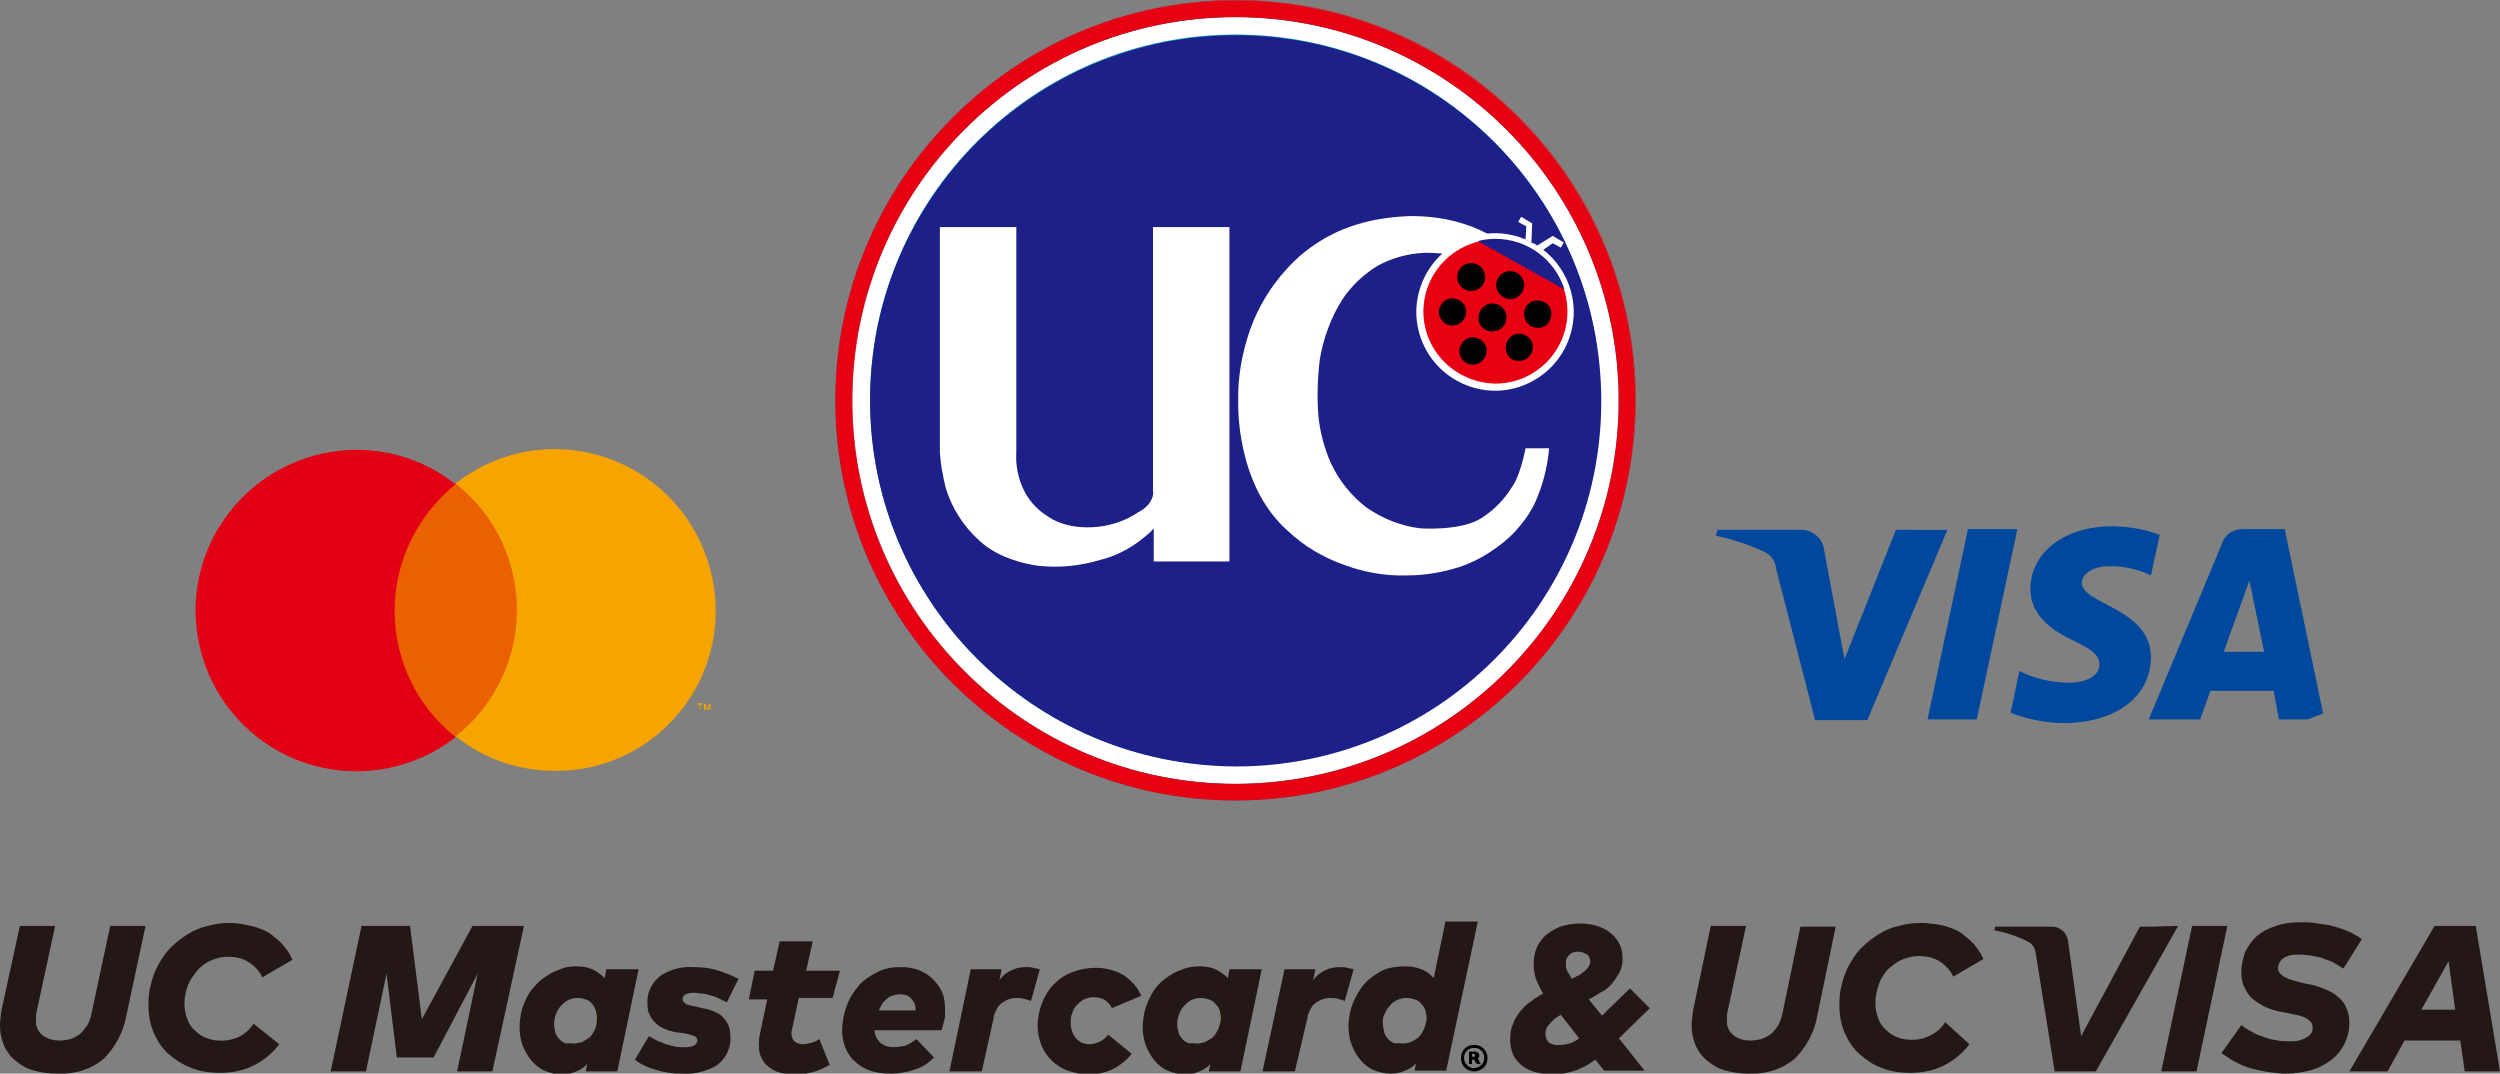 <?xml version="1.0" encoding="UTF-8"?> <svg xmlns="http://www.w3.org/2000/svg" xmlns:xlink="http://www.w3.org/1999/xlink" version="1.1" id="レイヤー_1" x="0px" y="0px" viewBox="0 0 340.2 146.1" style="enable-background:new 0 0 340.2 146.1;" xml:space="preserve"><rect x="0" y="0" width="340.2" height="146.1" fill="#808080" stroke="none"/> <style type="text/css"> .st0{fill:#FFFFFF;} .st1{fill:#E71E19;} .st2{fill:#1497BA;} .st3{fill:none;stroke:#1497BA;stroke-width:2.26;} .st4{fill:#1D2088;} .st5{fill:none;stroke:#E60012;stroke-width:2.26;} .st6{fill:#E60012;} .st7{fill:#EB6100;} .st8{fill:#E20014;} .st9{fill:#F5A400;} .st10{fill:none;} .st11{clip-path:url(#SVGID_00000078020416384536021820000015079757852526205085_);} .st12{clip-path:url(#SVGID_00000005240578502652354590000014657847658671796649_);} .st13{fill:#00489E;} .st14{fill:#231815;} </style> <g id="レイヤー_2_00000034080764722661735070000009753914856359011005_"> <g id="レイヤー_1-2"> <path class="st0" d="M114.8,54.5c0-29.4,23.9-53.3,53.3-53.3c29.4,0,53.3,23.9,53.3,53.3c0,29.4-23.9,53.3-53.3,53.3 C138.7,107.8,114.8,83.9,114.8,54.5C114.8,54.5,114.8,54.5,114.8,54.5"></path> <path class="st1" d="M116,54.5c0-28.8,23.4-52.2,52.2-52.2s52.2,23.4,52.2,52.2c0,28.8-23.4,52.2-52.2,52.2 C139.4,106.6,116,83.3,116,54.5 M113.7,54.5c0,30.1,24.4,54.4,54.5,54.4s54.4-24.4,54.4-54.5S198.3,0,168.2,0c0,0,0,0,0,0 C138.1,0,113.7,24.4,113.7,54.5L113.7,54.5z"></path> <path class="st2" d="M168.1,104.2c27.5,0,49.7-22.3,49.7-49.8S195.6,4.7,168.1,4.7c-27.5,0-49.7,22.3-49.7,49.7 C118.4,81.9,140.6,104.2,168.1,104.2C168.1,104.2,168.1,104.2,168.1,104.2"></path> <path class="st3" d="M114.8,54.5c0-29.4,23.9-53.3,53.3-53.3c29.4,0,53.3,23.9,53.3,53.3c0,29.4-23.9,53.3-53.3,53.3 C138.7,107.8,114.8,83.9,114.8,54.5C114.8,54.5,114.8,54.5,114.8,54.5z"></path> <path class="st4" d="M118.4,54.5c0-27.5,22.3-49.7,49.8-49.7c27.5,0,49.7,22.3,49.7,49.8c0,27.5-22.3,49.7-49.7,49.7 C140.7,104.2,118.4,81.9,118.4,54.5C118.4,54.5,118.4,54.5,118.4,54.5"></path> <path class="st5" d="M114.8,54.5c0-29.4,23.9-53.3,53.3-53.3c29.4,0,53.3,23.9,53.3,53.3c0,29.4-23.9,53.3-53.3,53.3 C138.7,107.8,114.8,83.9,114.8,54.5C114.8,54.5,114.8,54.5,114.8,54.5z"></path> <path class="st0" d="M207.4,32.5c-5.5-2.2-11.7,0.5-13.9,6c-2.2,5.5,0.5,11.7,6,13.9c5.5,2.2,11.7-0.5,13.9-6 c1.8-4.5,0.3-9.6-3.5-12.5"></path> <path class="st0" d="M195.8,42.3c0.1-1,1-1.8,2-1.7c0.9,0.1,1.7,0.8,1.7,1.7c0.1,1-0.7,1.9-1.7,2c-1,0.1-1.9-0.7-2-1.7 C195.8,42.5,195.8,42.4,195.8,42.3"></path> <path class="st0" d="M198.3,37.7c0-1,0.8-1.9,1.9-1.9c1,0,1.9,0.8,1.9,1.9c0,1-0.8,1.9-1.9,1.9c0,0,0,0,0,0 C199.1,39.6,198.3,38.7,198.3,37.7"></path> <path class="st0" d="M204.9,47.3c0-1,0.8-1.9,1.8-1.9s1.9,0.8,1.9,1.8s-0.8,1.9-1.8,1.9c0,0,0,0,0,0 C205.7,49.2,204.9,48.4,204.9,47.3"></path> <path class="st0" d="M207.4,42.7c0-1,0.8-1.9,1.9-1.8c1,0,1.9,0.8,1.8,1.9c0,1-0.8,1.9-1.9,1.8C208.2,44.6,207.4,43.8,207.4,42.7 C207.4,42.7,207.4,42.7,207.4,42.7"></path> <path class="st0" d="M198.6,47.8c0-1,0.8-1.9,1.8-1.9c1,0,1.9,0.8,1.9,1.8c0,1-0.8,1.9-1.8,1.9c0,0,0,0,0,0 C199.5,49.7,198.6,48.9,198.6,47.8"></path> <path class="st0" d="M201.2,43.2c0-1,0.8-1.9,1.9-1.9c1,0,1.9,0.8,1.9,1.9c0,1-0.8,1.9-1.9,1.9c0,0,0,0,0,0 C202,45.1,201.1,44.3,201.2,43.2"></path> <path class="st0" d="M203.6,38.8c0-1,0.8-1.9,1.9-1.9c1,0,1.9,0.8,1.9,1.9c0,1-0.8,1.9-1.9,1.9c0,0,0,0,0,0 C204.5,40.7,203.6,39.8,203.6,38.8"></path> <path class="st0" d="M198.4,34.9c-1.5-0.4-3-0.5-4.5-0.5c-2.3,0.1-4.5,0.7-6.5,1.8c-1.9,1.2-3.5,2.7-4.7,4.5 c-1.6,2.5-2.6,5.3-3.1,8.2c-0.3,2.5-0.4,5.1-0.2,7.6c0.2,2.2,0.8,4.5,1.7,6.5c1.1,2.4,2.8,4.5,4.9,6.1c2.2,1.5,4.7,2.5,7.3,2.8 c0,0,5.5,0.4,8.3-1.4c1.7-1.1,3.1-2.5,4.2-4.3c0,0,1-1.2,1.8-5.2h3.2c-0.2,2.6-0.9,5.2-2,7.6c-0.7,1.4-1.6,2.6-2.6,3.7 c-1,1.1-2.2,2-3.4,2.8c-1.5,1-3.2,1.8-5,2.3c-2.1,0.6-4.2,0.9-6.3,0.9c-2.9,0.1-5.8-0.4-8.5-1.4c-2.9-1-5.6-2.6-7.8-4.7 c-7.1-6.3-6.7-17.4-6.7-17.4c-0.1-3.4,0.5-6.7,1.6-9.9c1.1-3.1,2.8-5.9,5-8.3c2.6-2.9,6-5,9.7-6.1c2.3-0.7,4.7-1,7.1-1.1 c2.5,0,5,0.3,7.4,1.1c1.3,0.4,2.6,1,3.8,1.7"></path> <path class="st0" d="M167.3,30.9v45.5H157v-4.5c-0.4,0.5-0.9,0.9-1.4,1.3c-1.7,1.4-3.8,2.5-5.9,3c-2.7,0.8-5.5,1.1-8.3,0.8 c0,0-5.1-0.5-8.2-3.5c-2.1-1.9-3.7-4.4-4.5-7.1c-0.4-1.6-0.7-3.2-0.8-4.8V30.9h10.4v30.7c0,0-0.6,5.8,4.5,8.8c0,0,2.2,1.7,6.5,1.3 c2-0.2,4-0.9,5.6-2c0.6-0.3,1.1-0.7,1.5-1.2h-0.1c0.1,0,0.2-0.1,0.2-0.2l0,0c0.3-0.4,0.5-1,0.4-1.5V30.9H167.3"></path> <path class="st6" d="M203.5,52.2c5.4,0,9.8-4.4,9.8-9.8s-4.4-9.8-9.8-9.8c-5.4,0-9.8,4.4-9.8,9.8c0,0,0,0,0,0 C193.7,47.8,198.1,52.1,203.5,52.2C203.5,52.2,203.5,52.2,203.5,52.2"></path> <path d="M195.8,42.3c0.1-1,1-1.8,2-1.7c0.9,0.1,1.7,0.8,1.7,1.7c0.1,1-0.7,1.9-1.7,2c-1,0.1-1.9-0.7-2-1.7 C195.8,42.5,195.8,42.4,195.8,42.3"></path> <path d="M198.3,37.7c0-1,0.8-1.9,1.9-1.9c1,0,1.9,0.8,1.9,1.9c0,1-0.8,1.9-1.9,1.9c0,0,0,0,0,0C199.1,39.6,198.3,38.7,198.3,37.7"></path> <path d="M204.9,47.3c0-1,0.8-1.9,1.8-1.9s1.9,0.8,1.9,1.8s-0.8,1.9-1.8,1.9c0,0,0,0,0,0C205.7,49.2,204.9,48.4,204.9,47.3"></path> <path d="M207.4,42.7c0-1,0.8-1.9,1.9-1.8c1,0,1.9,0.8,1.8,1.9c0,1-0.8,1.9-1.9,1.8C208.2,44.6,207.4,43.8,207.4,42.7 C207.4,42.7,207.4,42.7,207.4,42.7"></path> <path d="M198.6,47.8c0-1,0.8-1.9,1.8-1.9c1,0,1.9,0.8,1.9,1.8c0,1-0.8,1.9-1.8,1.9c0,0,0,0,0,0C199.5,49.7,198.6,48.9,198.6,47.8"></path> <path d="M201.2,43.2c0-1,0.8-1.9,1.9-1.9c1,0,1.9,0.8,1.9,1.9c0,1-0.8,1.9-1.9,1.9c0,0,0,0,0,0C202,45.1,201.1,44.3,201.2,43.2"></path> <path d="M203.6,38.8c0-1,0.8-1.9,1.9-1.9c1,0,1.9,0.8,1.9,1.9c0,1-0.8,1.9-1.9,1.9c0,0,0,0,0,0C204.5,40.7,203.6,39.8,203.6,38.8"></path> <path class="st4" d="M212.9,39.4l-11.8-6.6c0.8-0.2,1.6-0.3,2.4-0.3C207.8,32.5,211.6,35.3,212.9,39.4"></path> <path class="st0" d="M210,34C210,34,209.9,34,210,34l1.3-0.9l1.1,0.6l0.4-0.7l-1.5-0.9l0,0v0l-2.1,1.3c-0.3-0.2-0.5-0.3-0.8-0.4 l0.1-2.6l0,0l0,0l-1.5-0.9l-0.4,0.7l1.1,0.6l-0.1,1.7c-0.1,0-0.1,0-0.2,0"></path> <rect x="52.4" y="65.9" class="st7" width="19.1" height="34.4"></rect> <path class="st8" d="M53.7,83.1c0-6.7,3.1-13,8.3-17.2c-9.5-7.5-23.2-5.8-30.7,3.7s-5.8,23.2,3.7,30.7c7.9,6.2,19.1,6.2,27,0 C56.7,96.1,53.7,89.8,53.7,83.1"></path> <path class="st9" d="M97.4,83.1c0,12.1-9.8,21.9-21.9,21.8c-4.9,0-9.6-1.6-13.5-4.7c9.5-7.5,11.1-21.2,3.7-30.7 c-1.1-1.4-2.3-2.6-3.7-3.7c9.5-7.5,23.2-5.8,30.7,3.7C95.7,73.4,97.4,78.2,97.4,83.1 M95.3,96.6v-0.7h0.3v-0.2h-0.7v0.2h0.3v0.7 H95.3z M96.7,96.6v-0.8h-0.2l-0.2,0.6l-0.3-0.6h-0.2v0.8h0.2V96l0.2,0.6h0.2l0.2-0.6v0.6L96.7,96.6z"></path> <rect x="17.4" y="51.8" class="st10" width="89.1" height="73.3"></rect> <g> <defs> <polyline id="SVGID_1_" points="224.6,75 305.7,43.9 325.2,94.9 244.2,126 224.6,75 "></polyline> </defs> <clipPath id="SVGID_00000067210306148365586880000011146743141513424789_"> <use xlink:href="#SVGID_1_" style="overflow:visible;"></use> </clipPath> <g style="clip-path:url(#SVGID_00000067210306148365586880000011146743141513424789_);"> <g> <defs> <path id="SVGID_00000130628190871523686310000007447227902677610905_" d="M265,72.1l-10.9,25.9h-7.1l-5.3-20.6 c-0.1-1-0.7-1.9-1.6-2.3c-2.1-1-4.3-1.7-6.6-2.2l0.2-0.8h11.4c1.5,0,2.9,1.1,3.1,2.6l2.8,15l7-17.6L265,72.1 M292.7,89.5 c0-6.8-9.4-7.2-9.4-10.2c0-0.9,0.9-1.9,2.8-2.2c2.3-0.2,4.5,0.2,6.6,1.2l1.2-5.5c-2-0.8-4.1-1.1-6.3-1.2 c-6.6,0-11.3,3.5-11.3,8.6c0,3.7,3.3,5.8,5.9,7s3.5,2.1,3.5,3.2c0,1.7-2.1,2.5-4,2.5c-2.4,0-4.8-0.5-6.9-1.6l-1.2,5.7 c2.4,0.9,4.9,1.4,7.4,1.4C288,98.3,292.6,94.8,292.7,89.5 M310.1,97.9h6.2L310.9,72h-5.7c-1.3,0-2.4,0.7-2.8,1.9l-10,24h7 l1.4-3.9h8.6L310.1,97.9z M302.6,88.7l3.5-9.7l2,9.7H302.6z M274.5,72.1L269,97.9h-6.7l5.5-25.9H274.5"></path> </defs> <clipPath id="SVGID_00000014616918506959389660000001560028736451758503_"> <use xlink:href="#SVGID_00000130628190871523686310000007447227902677610905_" style="overflow:visible;"></use> </clipPath> <g style="clip-path:url(#SVGID_00000014616918506959389660000001560028736451758503_);"> <rect x="230.8" y="56.9" transform="matrix(0.933 -0.361 0.361 0.933 -11.882 104.608)" class="st13" width="86.6" height="54.4"></rect> </g> </g> </g> </g> <path class="st14" d="M17.2,138.2c-0.4,2.2-1.5,4.3-3.1,5.9c-1.7,1.4-3.9,2.1-6.2,2c-1.1,0-2.2-0.1-3.2-0.4 c-0.9-0.2-1.8-0.7-2.5-1.3c-0.7-0.5-1.2-1.2-1.6-2c-0.4-0.9-0.6-1.8-0.6-2.8c0-0.7,0.1-1.4,0.2-2.1L2.7,126h4.8L5,137.6 c-0.1,0.4-0.1,0.8-0.1,1.2c-0.1,0.8,0.3,1.6,0.9,2.1c0.7,0.5,1.5,0.7,2.3,0.7c0.5,0,1-0.1,1.5-0.2c0.5-0.2,0.9-0.4,1.3-0.7 c0.4-0.4,0.7-0.8,1-1.2c0.3-0.6,0.5-1.2,0.6-1.8L15,126h4.8L17.2,138.2z"></path> <path class="st14" d="M38,142.1c-0.9,1.2-2.1,2.2-3.5,2.9c-1.4,0.7-3,1-4.6,1c-1.3,0-2.7-0.2-3.9-0.7c-1.1-0.4-2.2-1.1-3.1-1.9 c-0.9-0.8-1.5-1.8-2-2.9c-0.5-1.2-0.7-2.5-0.7-3.8c0-1,0.1-2,0.4-3c0.2-0.9,0.6-1.8,1.1-2.7c0.5-0.8,1-1.6,1.7-2.2 c0.7-0.7,1.4-1.2,2.2-1.7c0.8-0.5,1.7-0.9,2.7-1.1c1.4-0.4,2.9-0.5,4.4-0.3c0.5,0.1,1,0.2,1.5,0.3c0.5,0.1,1,0.3,1.5,0.5 c0.5,0.2,1.1,0.5,1.5,0.9c0.5,0.4,1,0.8,1.4,1.3c0.5,0.6,0.9,1.2,1.2,1.9l-4.1,2.4c-0.4-0.9-1.1-1.6-1.9-2.1 c-0.8-0.5-1.8-0.7-2.7-0.7c-1.6,0-3.1,0.6-4.2,1.8c-0.5,0.6-1,1.3-1.3,2c-0.3,0.8-0.5,1.7-0.5,2.5c0,0.7,0.1,1.5,0.4,2.2 c0.2,0.6,0.6,1.2,1.1,1.6c0.4,0.4,1,0.8,1.6,1c1.4,0.5,3,0.4,4.3-0.2c0.8-0.4,1.5-1,2-1.8L38,142.1z"></path> <path class="st14" d="M67,145.8h-4.8l2.8-13.3l-6,11.4h-5l-1.4-11.4l-2.8,13.3H45l4.2-19.8h6.6l1.6,12.7l6.9-12.7h7L67,145.8z"></path> <path class="st14" d="M78.4,131.5c0.8,0,1.5,0.1,2.2,0.4c0.6,0.3,1.2,0.7,1.7,1.2l0.2-1.2h4.4L84,145.8h-4.3l0.2-1 c-0.4,0.4-0.9,0.8-1.5,1c-0.6,0.3-1.3,0.4-2,0.4c-0.8,0-1.6-0.2-2.3-0.5c-0.7-0.3-1.3-0.8-1.8-1.4c-0.5-0.6-0.9-1.3-1.2-2.1 c-0.3-0.8-0.4-1.7-0.4-2.5c0-0.6,0.1-1.2,0.2-1.8c0.1-0.6,0.4-1.3,0.6-1.8c0.3-0.6,0.6-1.2,1.1-1.7c0.4-0.5,0.9-1,1.5-1.4 c0.6-0.4,1.2-0.8,1.9-1C76.8,131.6,77.6,131.5,78.4,131.5z M78,142c0.4,0,0.8-0.1,1.2-0.2c0.4-0.2,0.7-0.4,1-0.6 c0.3-0.3,0.5-0.6,0.7-1c0.2-0.4,0.3-0.8,0.3-1.2c0.1-0.5,0-0.9-0.1-1.4c-0.2-0.7-0.7-1.4-1.4-1.6c-0.3-0.1-0.7-0.2-1.1-0.2 c-0.4,0-0.9,0.1-1.3,0.3c-0.4,0.2-0.7,0.5-1,0.8c-0.6,0.7-0.9,1.6-0.9,2.5c0,0.4,0.1,0.8,0.2,1.2c0.1,0.3,0.3,0.6,0.6,0.9 c0.2,0.2,0.5,0.4,0.9,0.5C77.4,141.9,77.7,142,78,142z"></path> <path class="st14" d="M98.9,136.4c-0.4-0.2-0.8-0.4-1.2-0.6c-0.4-0.2-0.8-0.3-1.2-0.4c-0.4-0.1-0.7-0.2-1.1-0.2 c-0.3,0-0.5-0.1-0.8-0.1c-0.4,0-0.9,0-1.3,0.2c-0.2,0.1-0.4,0.3-0.4,0.6c0,0.2,0,0.3,0.1,0.4c0.1,0.1,0.2,0.2,0.3,0.3 c0.2,0.1,0.4,0.2,0.6,0.2c0.2,0.1,0.6,0.1,0.9,0.2l0.8,0.2c0.7,0.1,1.3,0.3,1.9,0.6c0.5,0.2,0.9,0.6,1.2,1 c0.3,0.4,0.5,0.8,0.6,1.3c0.1,0.5,0.1,1,0.1,1.5c-0.1,1.4-0.8,2.6-1.9,3.4c-1.4,0.8-3,1.2-4.6,1.1c-0.6,0-1.2,0-1.8-0.1 c-0.6-0.1-1.2-0.2-1.8-0.4c-0.5-0.2-1.1-0.3-1.6-0.6c-0.5-0.2-0.9-0.5-1.3-0.8l1.9-3.2c0.3,0.2,0.7,0.4,1.1,0.6 c0.4,0.2,0.8,0.3,1.2,0.5c0.4,0.1,0.8,0.2,1.2,0.3c0.4,0.1,0.8,0.1,1.2,0.1c0.5,0,1,0,1.4-0.2c0.3-0.1,0.4-0.4,0.5-0.6 c0-0.3-0.1-0.6-0.4-0.7c-0.5-0.2-0.9-0.3-1.4-0.4l-0.9-0.1c-0.7-0.1-1.4-0.3-2-0.6c-0.5-0.2-0.9-0.6-1.3-1 c-0.3-0.4-0.5-0.8-0.7-1.3c-0.1-0.5-0.1-1.1-0.1-1.6c0.1-1.3,0.8-2.5,1.9-3.3c1.3-0.8,2.8-1.2,4.3-1.1c1.1,0,2.2,0.1,3.2,0.4 c1,0.3,2,0.7,3,1.2L98.9,136.4z"></path> <path class="st14" d="M113.3,135.8h-4.6l-0.9,4.2c-0.2,0.5-0.1,1.1,0.2,1.6c0.3,0.3,0.8,0.5,1.2,0.5c0.4,0,0.8-0.1,1.2-0.2 c0.4-0.1,0.8-0.3,1.1-0.5l1.4,3.5c-0.7,0.4-1.5,0.8-2.3,1c-0.8,0.2-1.6,0.3-2.4,0.3c-0.9,0-1.8-0.1-2.6-0.4 c-0.6-0.3-1.2-0.7-1.6-1.2c-0.4-0.6-0.7-1.2-0.7-1.9c-0.1-0.8,0-1.6,0.2-2.4l0.9-4.3h-2.5l0.8-3.9h2.5l0.9-4h4.5l-0.9,4h4.6 L113.3,135.8z"></path> <path class="st14" d="M127.1,143.9c-0.7,0.7-1.5,1.3-2.5,1.6c-1.1,0.4-2.2,0.6-3.4,0.6c-0.9,0-1.9-0.1-2.8-0.4 c-0.8-0.3-1.5-0.7-2.1-1.3c-0.6-0.5-1-1.2-1.3-1.9c-0.3-0.8-0.4-1.6-0.4-2.4c0-0.6,0.1-1.2,0.2-1.8c0.3-1.3,0.8-2.6,1.7-3.7 c0.4-0.6,0.9-1.1,1.5-1.5c0.6-0.4,1.3-0.8,2-1.1c0.8-0.3,1.7-0.4,2.6-0.4c0.8,0,1.6,0.1,2.4,0.4c0.7,0.3,1.3,0.6,1.9,1.2 c0.5,0.5,1,1.1,1.3,1.8c0.3,0.7,0.4,1.5,0.4,2.3c0,0.2,0,0.5,0,0.7c0,0.3,0,0.5-0.1,0.8c-0.1,0.3-0.1,0.5-0.2,0.8 s-0.1,0.5-0.2,0.6H119c0,0.6,0.3,1.2,0.8,1.7c0.5,0.4,1.1,0.6,1.8,0.6c0.5,0,1-0.1,1.6-0.2c0.5-0.2,1-0.5,1.5-0.9L127.1,143.9z M122.4,135.3c-0.3,0-0.7,0.1-1,0.2c-0.3,0.1-0.6,0.3-0.8,0.5c-0.2,0.2-0.5,0.4-0.6,0.7c-0.2,0.3-0.3,0.5-0.4,0.8h5v-0.1 c0-0.6-0.2-1.1-0.6-1.5C123.6,135.4,123,135.3,122.4,135.3z"></path> <path class="st14" d="M133.6,145.8h-4.4l2.9-13.9h4.2l-0.3,1.5c0.4-0.6,1-1.1,1.7-1.4c0.6-0.3,1.3-0.4,2-0.4c0.3,0,0.6,0,0.9,0.1 c0.3,0.1,0.6,0.1,0.9,0.2l-1.2,4.3c-0.3-0.1-0.7-0.2-1-0.3c-0.4-0.1-0.7-0.1-1.1-0.1c-0.3,0-0.7,0.1-1,0.2 c-0.3,0.1-0.6,0.3-0.9,0.5c-0.3,0.2-0.5,0.5-0.7,0.9c-0.2,0.4-0.4,0.8-0.4,1.2L133.6,145.8z"></path> <path class="st14" d="M151.3,137.2c-0.2-0.5-0.6-0.9-1.1-1.2c-0.4-0.2-0.9-0.3-1.4-0.3c-0.4,0-0.9,0.1-1.3,0.3 c-0.4,0.2-0.7,0.5-1,0.8c-0.3,0.3-0.5,0.7-0.6,1.1c-0.2,0.4-0.2,0.9-0.2,1.4c0,0.4,0.1,0.8,0.2,1.1c0.1,0.3,0.3,0.6,0.5,0.9 c0.2,0.2,0.5,0.4,0.8,0.6c0.3,0.1,0.7,0.2,1,0.2c1,0,2-0.5,2.6-1.3l3.2,2.6c-0.7,0.9-1.6,1.6-2.6,2.1c-1,0.5-2.2,0.7-3.3,0.7 c-1,0-1.9-0.2-2.8-0.5c-0.8-0.3-1.6-0.8-2.2-1.4c-0.6-0.6-1.1-1.3-1.4-2.1c-0.3-0.8-0.5-1.7-0.5-2.6c0-1,0.2-2.1,0.6-3.1 c0.7-1.9,2.2-3.5,4.1-4.2c1-0.4,2.1-0.6,3.2-0.6c1.3,0,2.6,0.3,3.8,1c1,0.7,1.9,1.6,2.4,2.8L151.3,137.2z"></path> <path class="st14" d="M163.2,131.5c0.8,0,1.5,0.1,2.2,0.4c0.6,0.3,1.2,0.7,1.7,1.2l0.2-1.2h4.4l-2.9,13.9h-4.3l0.2-1 c-0.4,0.4-0.9,0.8-1.5,1c-0.6,0.3-1.3,0.4-2,0.4c-0.8,0-1.6-0.2-2.3-0.5c-0.7-0.3-1.3-0.8-1.8-1.4c-0.5-0.6-0.9-1.3-1.2-2.1 c-0.3-0.8-0.4-1.7-0.4-2.5c0-0.6,0.1-1.2,0.2-1.8c0.1-0.6,0.4-1.3,0.6-1.8c0.3-0.6,0.6-1.2,1-1.7c0.4-0.5,0.9-1,1.5-1.4 c0.6-0.4,1.2-0.8,1.9-1C161.6,131.6,162.4,131.5,163.2,131.5z M162.9,142c0.4,0,0.8-0.1,1.1-0.2c0.4-0.2,0.7-0.4,1-0.6 c0.3-0.3,0.5-0.6,0.7-1c0.2-0.4,0.3-0.8,0.4-1.2c0.1-0.5,0-0.9-0.1-1.4c-0.1-0.4-0.3-0.7-0.6-1c-0.2-0.3-0.6-0.5-0.9-0.6 c-0.3-0.1-0.7-0.2-1.1-0.2c-0.4,0-0.9,0.1-1.3,0.3c-0.4,0.2-0.7,0.5-1,0.8c-0.6,0.7-0.9,1.6-0.9,2.5c0,0.4,0.1,0.8,0.2,1.2 c0.1,0.3,0.3,0.6,0.6,0.9c0.2,0.2,0.5,0.4,0.9,0.5C162.2,141.9,162.6,142,162.9,142z"></path> <path class="st14" d="M176.2,145.8h-4.4l3-13.9h4.2l-0.3,1.5c0.4-0.6,1-1.1,1.7-1.4c0.6-0.3,1.3-0.4,2-0.4c0.3,0,0.6,0,0.9,0.1 c0.3,0.1,0.6,0.1,0.9,0.2l-1.2,4.3c-0.3-0.1-0.7-0.2-1-0.3c-0.4-0.1-0.7-0.1-1.1-0.1c-0.3,0-0.7,0.1-1,0.2 c-0.3,0.1-0.6,0.3-0.9,0.5c-0.3,0.2-0.5,0.5-0.7,0.9c-0.2,0.4-0.4,0.8-0.4,1.2L176.2,145.8z"></path> <path class="st14" d="M191.2,131.5c0.8,0,1.5,0.1,2.2,0.4c0.6,0.2,1.2,0.6,1.7,1.2l1.6-7.7h4.4l-4.3,20.3h-4.3l0.2-1 c-0.4,0.4-0.9,0.8-1.5,1c-0.6,0.3-1.3,0.4-2,0.4c-0.8,0-1.6-0.2-2.3-0.5c-0.7-0.3-1.3-0.8-1.8-1.4c-0.5-0.6-0.9-1.3-1.2-2.1 c-0.3-0.8-0.4-1.7-0.4-2.5c0-0.6,0.1-1.2,0.2-1.8c0.3-1.3,0.9-2.5,1.7-3.6c0.4-0.5,0.9-1,1.5-1.4c0.6-0.4,1.2-0.8,1.9-1 C189.6,131.6,190.4,131.5,191.2,131.5z M190.9,142c0.4,0,0.8-0.1,1.1-0.2c0.4-0.2,0.7-0.4,1-0.6c0.3-0.3,0.5-0.6,0.7-1 c0.2-0.4,0.3-0.8,0.4-1.2c0.1-0.5,0-0.9-0.1-1.4c-0.1-0.4-0.3-0.7-0.6-1c-0.2-0.3-0.5-0.5-0.9-0.6c-0.3-0.1-0.7-0.2-1.1-0.2 c-0.4,0-0.9,0.1-1.3,0.3c-0.4,0.2-0.7,0.4-1,0.8c-0.3,0.3-0.5,0.7-0.7,1.1c-0.2,0.4-0.3,0.9-0.2,1.4c0,0.4,0.1,0.8,0.2,1.2 c0.1,0.3,0.3,0.6,0.6,0.9c0.2,0.2,0.5,0.4,0.9,0.5C190.3,141.9,190.6,142,190.9,142z"></path> <path class="st14" d="M224.5,137.2l-4.2,4.1l3.5,4.4h-5.5l-1.2-1.5c-0.4,0.3-0.8,0.5-1.2,0.8c-0.4,0.2-0.9,0.4-1.3,0.6 c-1.1,0.4-2.2,0.6-3.3,0.6c-0.8,0-1.6-0.1-2.4-0.3c-0.7-0.2-1.3-0.5-1.8-0.9c-0.5-0.4-0.9-0.9-1.2-1.5c-0.3-0.7-0.4-1.4-0.4-2.1 c0-0.7,0.1-1.4,0.4-2.1c0.2-0.6,0.6-1.2,1-1.7c0.4-0.5,0.9-1,1.4-1.3c0.5-0.4,1.1-0.8,1.7-1.1c-0.4-0.6-0.7-1.3-1-2 c-0.2-0.6-0.3-1.3-0.3-2c0-0.7,0.1-1.5,0.4-2.2c0.3-0.7,0.7-1.2,1.2-1.7c0.6-0.5,1.3-0.9,2-1.2c1.6-0.5,3.4-0.6,5-0.1 c0.7,0.2,1.3,0.5,1.9,1c0.5,0.4,0.9,0.9,1.2,1.5c0.3,0.6,0.4,1.3,0.4,2c0,0.6-0.1,1.2-0.4,1.8c-0.3,0.5-0.6,1-1,1.5 c-0.4,0.5-0.9,0.9-1.5,1.2c-0.6,0.4-1.1,0.7-1.7,1l1.8,2.2l3.8-3.7L224.5,137.2z M212.2,142.2c0.5,0,1-0.1,1.4-0.2 c0.5-0.2,0.9-0.4,1.3-0.7l-2.5-3.2c-0.6,0.3-1.1,0.7-1.5,1.2c-0.4,0.4-0.6,0.8-0.6,1.4c0,0.5,0.2,0.9,0.5,1.2 C211.2,142.1,211.7,142.3,212.2,142.2L212.2,142.2z M213.1,131.2c0,0.1,0,0.2,0,0.4c0,0.1,0.1,0.3,0.1,0.4 c0.1,0.2,0.2,0.4,0.3,0.5c0.1,0.2,0.3,0.5,0.4,0.7c0.4-0.2,0.7-0.4,1-0.5c0.3-0.2,0.5-0.4,0.8-0.6c0.2-0.2,0.4-0.4,0.5-0.6 c0.1-0.2,0.2-0.4,0.2-0.7c0-0.4-0.2-0.7-0.4-0.9c-0.4-0.2-0.8-0.4-1.2-0.4c-0.5,0-1,0.1-1.3,0.5 C213.2,130.3,213,130.7,213.1,131.2L213.1,131.2z"></path> <path class="st14" d="M247.3,138.2c-0.4,2.3-1.5,4.3-3.1,5.9c-1.7,1.4-3.9,2.1-6.1,2c-1.1,0-2.2-0.1-3.2-0.4 c-0.9-0.2-1.8-0.7-2.5-1.3c-0.7-0.5-1.2-1.2-1.6-2c-0.4-0.9-0.6-1.8-0.6-2.8c0-0.7,0.1-1.4,0.2-2.1l2.4-11.5h4.8l-2.5,11.6 c-0.1,0.4-0.1,0.8-0.1,1.2c-0.1,0.8,0.3,1.6,0.9,2.1c0.7,0.5,1.5,0.7,2.3,0.7c0.5,0,1-0.1,1.5-0.2c0.5-0.2,0.9-0.4,1.3-0.7 c0.4-0.3,0.7-0.8,1-1.2c0.3-0.6,0.5-1.2,0.6-1.8l2.4-11.6h4.8L247.3,138.2z"></path> <path class="st14" d="M268,142.1c-0.9,1.2-2.1,2.2-3.5,2.9c-1.4,0.7-3,1-4.6,1c-1.3,0-2.7-0.2-3.9-0.7c-1.1-0.4-2.1-1.1-3-1.9 c-0.9-0.8-1.5-1.8-2-2.9c-0.5-1.2-0.7-2.5-0.7-3.8c0-1,0.1-2,0.4-3c0.2-0.9,0.6-1.8,1.1-2.7c0.5-0.8,1-1.6,1.7-2.2 c0.7-0.7,1.4-1.2,2.2-1.7c0.8-0.5,1.7-0.9,2.7-1.1c1-0.3,2-0.4,3-0.4c0.4,0,0.9,0,1.3,0.1c0.5,0,1,0.1,1.5,0.2 c0.5,0.1,1.1,0.3,1.6,0.5c0.5,0.2,1.1,0.5,1.5,0.9c0.5,0.4,1,0.8,1.4,1.3c0.5,0.6,0.9,1.2,1.2,1.9l-4.1,2.4 c-0.4-0.9-1.1-1.6-1.9-2.1c-0.8-0.5-1.8-0.7-2.8-0.7c-0.8,0-1.6,0.2-2.3,0.5c-0.7,0.3-1.3,0.8-1.9,1.3c-0.5,0.6-1,1.3-1.2,2 c-0.3,0.8-0.5,1.7-0.5,2.5c0,0.7,0.1,1.5,0.4,2.2c0.2,0.6,0.6,1.2,1.1,1.6c0.4,0.4,1,0.8,1.6,1c0.6,0.2,1.2,0.3,1.9,0.3 c0.9,0,1.7-0.2,2.5-0.6c0.8-0.4,1.5-1,2-1.8L268,142.1z"></path> <path class="st14" d="M298.9,145.8h-4.8l4.2-19.8h4.8L298.9,145.8z"></path> <path class="st14" d="M318.9,131.8c-0.5-0.3-1-0.6-1.5-0.9c-0.5-0.2-1.1-0.4-1.6-0.6c-0.5-0.1-1-0.2-1.5-0.3 c-0.5,0-0.9-0.1-1.3-0.1c-0.5,0-0.9,0-1.4,0.1c-0.3,0.1-0.6,0.2-0.9,0.4c-0.2,0.1-0.4,0.4-0.5,0.6c-0.1,0.2-0.2,0.4-0.2,0.7 c0,0.3,0.1,0.6,0.3,0.8c0.2,0.2,0.4,0.4,0.7,0.5c0.3,0.2,0.7,0.3,1,0.4c0.4,0.1,0.8,0.2,1.1,0.3l0.9,0.2c0.8,0.1,1.6,0.4,2.4,0.7 c0.7,0.3,1.3,0.6,1.8,1.1c0.5,0.4,0.9,0.9,1.1,1.5c0.3,0.6,0.4,1.3,0.4,2c0,2-0.9,3.8-2.4,5c-0.8,0.6-1.7,1.1-2.7,1.4 c-1.1,0.3-2.3,0.5-3.5,0.5c-0.8,0-1.5-0.1-2.3-0.2c-0.8-0.1-1.6-0.3-2.4-0.5c-0.8-0.2-1.5-0.5-2.2-0.9c-0.7-0.3-1.3-0.8-1.9-1.2 l2.7-3.8c0.5,0.4,1,0.7,1.6,1c0.5,0.3,1.1,0.5,1.7,0.7c0.5,0.2,1.1,0.3,1.7,0.4c0.5,0.1,1.1,0.1,1.6,0.1c0.4,0,0.8,0,1.2-0.1 c0.4-0.1,0.7-0.2,1-0.4c0.3-0.1,0.5-0.3,0.7-0.6c0.2-0.2,0.2-0.5,0.2-0.8c0-0.3-0.1-0.5-0.2-0.7c-0.2-0.2-0.4-0.4-0.6-0.5 c-0.3-0.2-0.7-0.3-1-0.4c-0.4-0.1-0.9-0.2-1.4-0.3l-1-0.2c-0.8-0.1-1.6-0.4-2.3-0.7c-0.6-0.3-1.2-0.7-1.7-1.1 c-0.5-0.4-0.8-1-1.1-1.6c-0.3-0.6-0.4-1.3-0.4-2c0-0.9,0.2-1.8,0.5-2.7c0.4-0.8,0.9-1.6,1.6-2.2c0.7-0.6,1.6-1.1,2.6-1.4 c1.1-0.4,2.3-0.5,3.5-0.5c0.6,0,1.2,0,1.8,0.1c0.7,0.1,1.4,0.2,2,0.3c0.7,0.2,1.5,0.4,2.2,0.7c0.8,0.3,1.5,0.7,2.2,1.2 L318.9,131.8z"></path> <path class="st14" d="M340.2,145.8h-4.8l-0.6-4.2h-7.6l-2.3,4.2h-5.2l11.6-19.8h5.6L340.2,145.8z M329.5,137.4h4.6l-0.9-6.6 L329.5,137.4z"></path> <path d="M200.6,145.8c-1,0-1.8-0.8-1.8-1.8c0-0.5,0.2-1,0.5-1.3c0.7-0.7,1.9-0.7,2.6,0c0.7,0.7,0.7,1.9,0,2.6 C201.5,145.6,201.1,145.8,200.6,145.8L200.6,145.8z M200.6,142.6c-0.4,0-0.7,0.1-1,0.4c-0.5,0.5-0.5,1.4,0,1.9 c0.5,0.6,1.4,0.6,2,0c0,0,0,0,0,0c0.5-0.5,0.5-1.4,0-1.9c0,0,0,0,0,0C201.3,142.7,201,142.6,200.6,142.6z"></path> <path d="M201.2,144.2L201.2,144.2l-0.1-0.2c0.2-0.1,0.2-0.2,0.2-0.4c0-0.3-0.3-0.5-0.6-0.5c0,0,0,0,0,0h-0.8v1.7h0.4v-0.6h0.1 c0.1,0,0.1,0,0.2,0c0.1,0.2,0.2,0.4,0.4,0.6h0.5C201.4,144.6,201.3,144.4,201.2,144.2 M200.6,143.8h-0.3v-0.4h0.2 c0.2,0,0.2,0.1,0.2,0.2S200.8,143.8,200.6,143.8L200.6,143.8z"></path> <path class="st14" d="M296.4,126l-11.2,19.8h-5.6l-2.6-16.2c-0.1-0.7-0.5-1.2-1.1-1.5c-1.4-0.7-2.9-1.2-4.5-1.5l0.1-0.5h7.8 c1,0,1.9,0.8,2.1,1.8l1.8,13.1l8-14.9h1.4"></path> </g> </g> </svg> 